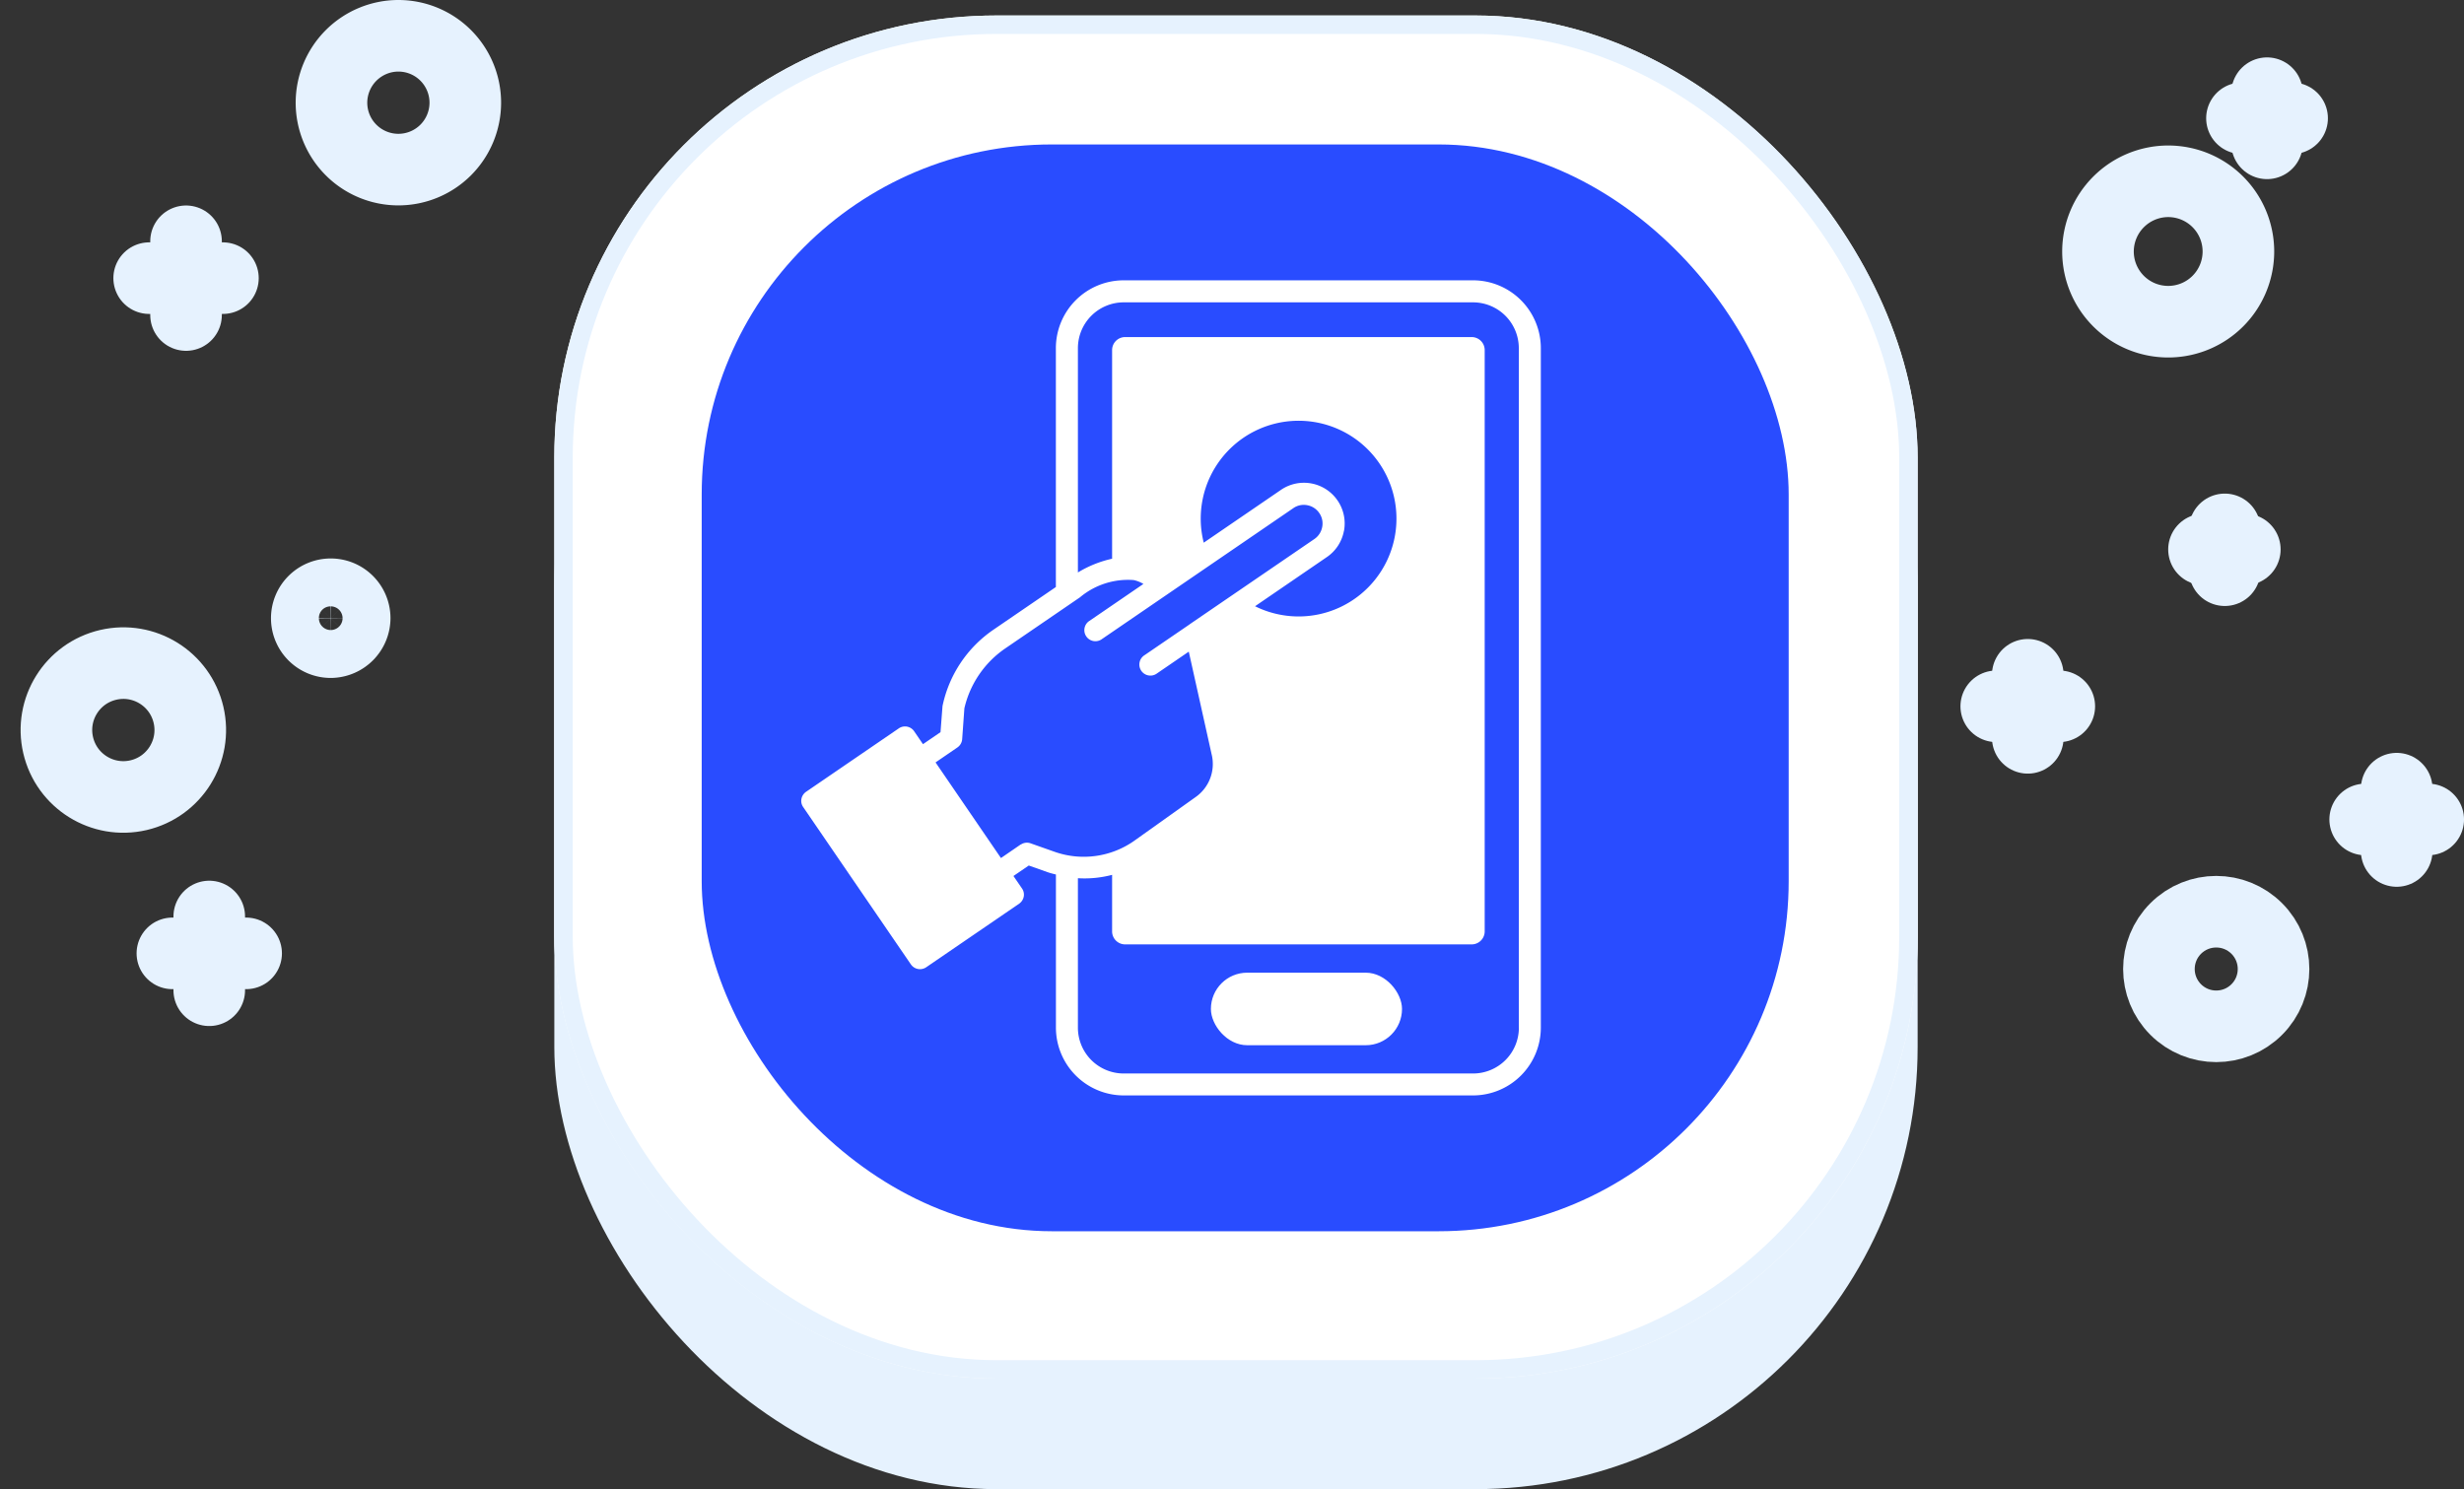 <svg xmlns="http://www.w3.org/2000/svg" width="133.744" height="80.842" viewBox="0 0 133.744 80.842">
  <rect x="0" y="0" width="133.744" height="80.842" fill="#333333" stroke="none"/>
  <g id="icon-on-demand-resources" transform="translate(2.333 0.842)">
    <rect id="Rectangle_285" data-name="Rectangle 285" width="74" height="73" rx="24" transform="translate(27.755 7)" fill="#e6f2fe"/>
    <g id="Rectangle_284" data-name="Rectangle 284" transform="translate(27.755)" fill="#fff" stroke="#e6f2fe" stroke-width="1">
      <rect width="74" height="74" rx="24" stroke="none"/>
      <rect x="0.5" y="0.5" width="73" height="73" rx="23.5" fill="none"/>
    </g>
    <rect id="Rectangle_286" data-name="Rectangle 286" width="59" height="59" rx="19" transform="translate(35.755 7)" fill="#294cff"/>
    <g id="Group_3561" data-name="Group 3561" transform="translate(106.022 4.217)">
      <g id="Group_1868" data-name="Group 1868" transform="translate(13.337 0)">
        <line id="Line_1" data-name="Line 1" y2="2.722" transform="translate(1.361)" fill="none" stroke="#e6f2fe" stroke-linecap="round" stroke-linejoin="round" stroke-miterlimit="10" stroke-width="3.886"/>
        <line id="Line_2" data-name="Line 2" x2="2.722" transform="translate(0 1.361)" fill="none" stroke="#e6f2fe" stroke-linecap="round" stroke-linejoin="round" stroke-miterlimit="10" stroke-width="3.886"/>
      </g>
      <g id="Group_1870" data-name="Group 1870" transform="translate(11.276 23.68)">
        <line id="Line_5" data-name="Line 5" y2="2.216" transform="translate(1.128)" fill="none" stroke="#e6f2fe" stroke-linecap="round" stroke-linejoin="round" stroke-miterlimit="10" stroke-width="3.886"/>
        <line id="Line_6" data-name="Line 6" x2="2.216" transform="translate(0 1.089)" fill="none" stroke="#e6f2fe" stroke-linecap="round" stroke-linejoin="round" stroke-miterlimit="10" stroke-width="3.886"/>
      </g>
      <path id="Path_2247" data-name="Path 2247" d="M420.4,88.611a3.811,3.811,0,1,0,3.811-3.811A3.817,3.817,0,0,0,420.4,88.611Z" transform="translate(-414.878 -80.017)" fill="none" stroke="#e6f2fe" stroke-linecap="round" stroke-linejoin="round" stroke-miterlimit="10" stroke-width="3.886"/>
      <g id="Group_1871" data-name="Group 1871" transform="translate(20.025 37.756)">
        <line id="Line_7" data-name="Line 7" y1="3.383" transform="translate(1.711)" fill="none" stroke="#e6f2fe" stroke-linecap="round" stroke-linejoin="round" stroke-miterlimit="10" stroke-width="3.886"/>
        <line id="Line_8" data-name="Line 8" x1="3.422" transform="translate(0 1.672)" fill="none" stroke="#e6f2fe" stroke-linecap="round" stroke-linejoin="round" stroke-miterlimit="10" stroke-width="3.886"/>
      </g>
      <g id="Group_1872" data-name="Group 1872" transform="translate(0 31.574)">
        <line id="Line_9" data-name="Line 9" y1="3.422" transform="translate(1.711)" fill="none" stroke="#e6f2fe" stroke-linecap="round" stroke-linejoin="round" stroke-miterlimit="10" stroke-width="3.886"/>
        <line id="Line_10" data-name="Line 10" x1="3.422" transform="translate(0 1.711)" fill="none" stroke="#e6f2fe" stroke-linecap="round" stroke-linejoin="round" stroke-miterlimit="10" stroke-width="3.886"/>
      </g>
      <circle id="Ellipse_306" data-name="Ellipse 306" cx="3.111" cy="3.111" r="3.111" transform="translate(7.541 47.547) rotate(-45)" fill="none" stroke="#e6f2fe" stroke-linecap="round" stroke-linejoin="round" stroke-miterlimit="10" stroke-width="3.886"/>
    </g>
    <g id="Group_3562" data-name="Group 3562" transform="translate(0 1.101)">
      <g id="Group_1875" data-name="Group 1875" transform="translate(7.024 47.812)">
        <line id="Line_13" data-name="Line 13" y2="4.003" transform="translate(2.001 0)" fill="none" stroke="#e6f2fe" stroke-linecap="round" stroke-linejoin="round" stroke-miterlimit="10" stroke-width="3.886"/>
        <line id="Line_14" data-name="Line 14" x2="4.003" transform="translate(0 2.001)" fill="none" stroke="#e6f2fe" stroke-linecap="round" stroke-linejoin="round" stroke-miterlimit="10" stroke-width="3.886"/>
      </g>
      <g id="Group_1876" data-name="Group 1876" transform="translate(5.764 11.156)">
        <line id="Line_15" data-name="Line 15" y2="4.003" transform="translate(2.001)" fill="none" stroke="#e6f2fe" stroke-linecap="round" stroke-linejoin="round" stroke-miterlimit="10" stroke-width="3.886"/>
        <line id="Line_16" data-name="Line 16" x2="4.003" transform="translate(0 2.001)" fill="none" stroke="#e6f2fe" stroke-linecap="round" stroke-linejoin="round" stroke-miterlimit="10" stroke-width="3.886"/>
      </g>
      <circle id="Ellipse_307" data-name="Ellipse 307" cx="3.632" cy="3.632" r="3.632" transform="matrix(0.974, -0.227, 0.227, 0.974, 0, 34.976)" fill="none" stroke="#e6f2fe" stroke-linecap="round" stroke-linejoin="round" stroke-miterlimit="10" stroke-width="3.886"/>
      <path id="Path_2248" data-name="Path 2248" d="M89.2,63.932A3.632,3.632,0,1,0,92.832,60.3,3.638,3.638,0,0,0,89.2,63.932Z" transform="translate(-73.541 -60.3)" fill="none" stroke="#e6f2fe" stroke-linecap="round" stroke-linejoin="round" stroke-miterlimit="10" stroke-width="3.886"/>
      <path id="Path_2251" data-name="Path 2251" d="M88.194,143.4a1.3,1.3,0,1,0-1.3,1.3A1.313,1.313,0,0,0,88.194,143.4Z" transform="translate(-71.275 -111.782)" fill="none" stroke="#e6f2fe" stroke-linecap="round" stroke-linejoin="round" stroke-miterlimit="10" stroke-width="3.886"/>
    </g>
    <g id="Group_3616" data-name="Group 3616" transform="translate(33.117 10.626)">
      <path id="Path_5143" data-name="Path 5143" d="M44.511,3.75H25.541a3.684,3.684,0,0,0-3.679,3.679V20.4l-3.392,2.32a6.665,6.665,0,0,0-2.761,4.143L15.6,28.28l-.952.651-.478-.7a.6.6,0,0,0-.833-.158L8.3,31.519a.61.61,0,0,0-.249.383.584.584,0,0,0,.1.45l5.842,8.536a.6.6,0,0,0,.493.258.6.6,0,0,0,.34-.105l5.043-3.45a.61.61,0,0,0,.249-.383.584.584,0,0,0-.1-.45l-.459-.67.833-.569,1.014.359c.148.053.306.091.459.129v8.311A3.684,3.684,0,0,0,25.541,48H44.506a3.684,3.684,0,0,0,3.679-3.679V7.429A3.684,3.684,0,0,0,44.506,3.75Zm2.483,40.577a2.487,2.487,0,0,1-2.483,2.483H25.541a2.487,2.487,0,0,1-2.483-2.483V36.208a5.907,5.907,0,0,0,1.856-.182v3.067a.707.707,0,0,0,.708.708H44.43a.707.707,0,0,0,.708-.708V7.539a.707.707,0,0,0-.708-.708H25.622a.707.707,0,0,0-.708.708V18.864a6.108,6.108,0,0,0-1.856.746V7.429a2.487,2.487,0,0,1,2.483-2.483H44.506A2.487,2.487,0,0,1,46.99,7.429v36.9ZM19.962,34.371l-1.081.742-3.55-5.191,1.187-.813a.6.6,0,0,0,.258-.45l.12-1.675a5.414,5.414,0,0,1,2.244-3.268l4.029-2.756a4.061,4.061,0,0,1,2.909-.938,1.692,1.692,0,0,1,.536.211l-2.971,2.033a.6.6,0,0,0,.675.99l10.435-7.139a.989.989,0,0,1,.756-.158,1.006,1.006,0,0,1,.651.426.989.989,0,0,1,.158.756,1.006,1.006,0,0,1-.421.651L29.143,22.41s-.01,0-.01.01l-2.45,1.675a.6.6,0,1,0,.675.99l1.718-1.177,1.239,5.569a2.192,2.192,0,0,1-.847,2.311l-3.33,2.373a4.761,4.761,0,0,1-4.349.612l-1.3-.459a.593.593,0,0,0-.536.072ZM37.5,17.357a2.21,2.21,0,0,0-3.421-2.23l-4.191,2.866a5.312,5.312,0,1,1,2.785,3.45l3.9-2.67a2.2,2.2,0,0,0,.923-1.416Z" fill="#fff"/>
      <rect id="Rectangle_297" data-name="Rectangle 297" width="10.373" height="3.938" rx="1.969" transform="translate(30.277 41.337)" fill="#fff"/>
    </g>
  </g>
</svg>
